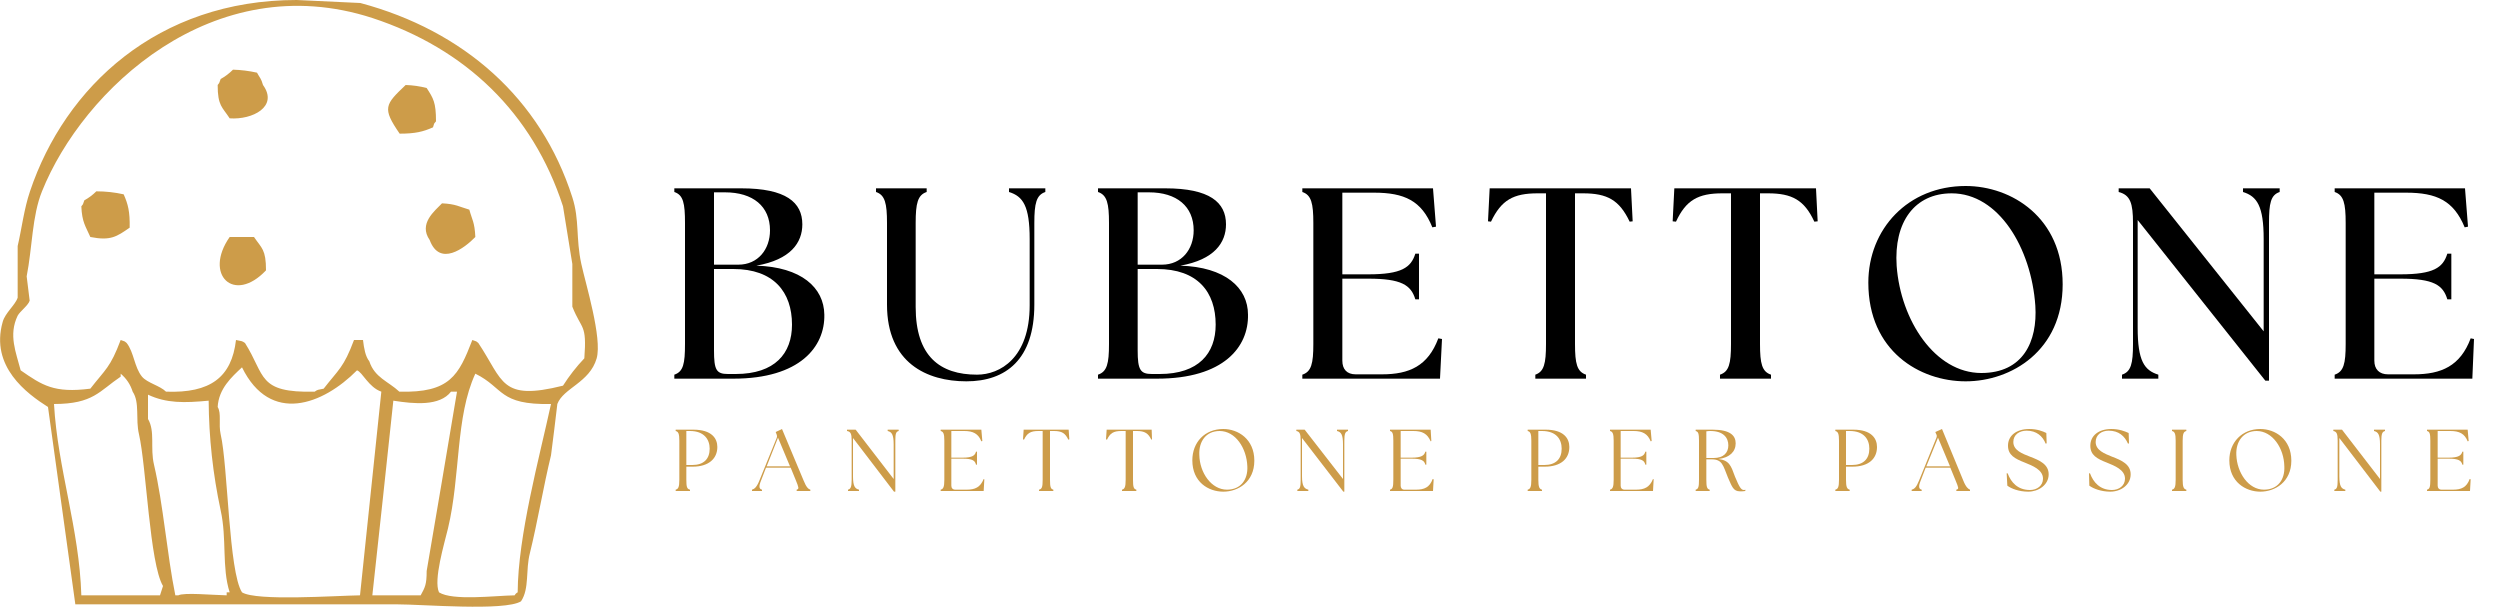 <svg version="1.2" xmlns="http://www.w3.org/2000/svg" viewBox="0 0 750 182" width="750" height="182"><defs><clipPath clipPathUnits="userSpaceOnUse" id="cp1"><path d="m0-0.02h179.25v182.02h-179.25z"/></clipPath></defs><style>.a{fill:#cd9c49}</style><path fill-rule="evenodd" d="m202.3 112.4c2.7-0.9 3.2-3.3 3.2-9.2v-36.3c0-5.9-0.5-8.4-3.2-9.3v-1.1h20.1c13.4 0 18.3 4.2 18.3 10.8 0 5.5-3.5 10.6-13.8 12.4 13.5 0.4 20.3 6.6 20.4 14.7 0.2 9.6-7.3 19.2-27.3 19.2h-17.7zm16.1-0.2h2.3c11.8 0 16.9-6.2 16.9-14.8 0-9.8-5.5-16.7-17.6-16.7h-5.8v24.4c0 5.9 0.7 7.1 4.2 7.1zm3.1-32.8c5.9 0 9.5-4.6 9.5-10.3 0-7.2-5.1-11.4-13.5-11.4h-3.3v21.7z"/><path  d="m289.9 114.4c11.9 0 20.4-6.6 20.4-23v-24.5c0-5.9 0.6-8.4 3.3-9.3v-1.1h-10.9v1.1c4.2 1.3 6.2 4.2 6.2 14.1v19.9c0 15.8-8.9 20.8-15.8 20.8-11.1 0-18.4-5.5-18.4-20.3v-25.2c0-5.9 0.6-8.4 3.3-9.3v-1.1h-15.2v1.1c2.7 0.9 3.3 3.4 3.3 9.3v24.5c0 17.5 12 23 23.8 23z"/><path fill-rule="evenodd" d="m329.4 112.4c2.7-0.9 3.3-3.3 3.3-9.2v-36.3c0-5.9-0.6-8.4-3.3-9.3v-1.1h20.2c13.3 0 18.2 4.2 18.2 10.8 0 5.5-3.5 10.6-13.7 12.4 13.4 0.4 20.3 6.6 20.3 14.7 0.2 9.6-7.2 19.2-27.3 19.2h-17.7zm16.2-0.2h2.3c11.7 0 16.8-6.2 16.8-14.8 0-9.8-5.4-16.7-17.6-16.7h-5.8v24.4c0 5.9 0.8 7.1 4.3 7.1zm3-32.8c5.9 0 9.5-4.6 9.5-10.3 0-7.2-5.1-11.4-13.4-11.4h-3.4v21.7z"/><path  d="m390.7 113.6h41.3l0.6-11.9-1.1-0.2c-3.1 8.3-8.7 10.8-16.9 10.8h-7.9c-2.6 0-4-1.5-4-4.1v-24.6h7.8c9.9 0 12.8 1.9 14.1 6.2h1.1v-13.7h-1.1c-1.3 4.2-4.2 6.2-14.1 6.2h-7.8v-24.5h9.5c9.1 0 14.3 2.4 17.5 10.4l1.1-0.2-0.9-11.5h-39.2v1.1c2.7 0.9 3.3 3.4 3.3 9.3v36.3c0 5.9-0.6 8.3-3.3 9.2z"/><path  d="m460.6 113.6h15.2v-1.2c-2.7-0.9-3.3-3.3-3.3-9.2v-45.2h2.4c7.3 0 10.9 2 14 8.5l0.9-0.1-0.5-9.9h-42.4l-0.5 9.9 0.9 0.1c3.1-6.5 6.7-8.5 14-8.5h2.5v45.2c0 5.9-0.6 8.3-3.2 9.2z"/><path  d="m516 113.6h15.3v-1.2c-2.7-0.9-3.3-3.3-3.3-9.2v-45.2h2.4c7.2 0 10.9 2 13.9 8.5l1-0.1-0.5-9.9h-42.5l-0.5 9.9 1 0.1c3-6.5 6.7-8.5 13.9-8.5h2.6v45.2c0 5.9-0.6 8.3-3.3 9.2z"/><path fill-rule="evenodd" d="m560.5 84.8c0-16.1 11.9-29 29.2-29 13.8 0 29.1 9.5 29.1 29.5 0 19.9-15.4 29.1-29.1 29.1-13.8 0-29.2-9.1-29.2-29.6zm33.9 27.1c12.5 0 16.9-9.4 16.2-20.2-1.2-17.3-11-33.7-25.1-33.7-11.1 0-17.4 8.6-16.5 21.8 1.2 16.3 11.5 32.1 25.4 32.1z"/><path  d="m679.6 114.2h1.1v-47.3c0-5.9 0.5-8.4 3.2-9.3v-1.1h-11v1.1c4.2 1.3 6.2 4.2 6.2 14.1v27.7l-34.2-42.9h-9.3v1.1c3.5 0.9 4.3 3.4 4.3 9.3v36.3c0 5.9-0.6 8.3-3.3 9.2v1.2h10.9v-1.2c-4.2-1.3-6.2-4.1-6.2-14.1v-32.3z"/><path  d="m700.4 113.6h41.3l0.5-11.9-1-0.2c-3.1 8.3-8.8 10.8-17 10.8h-7.8c-2.6 0-4.1-1.5-4.1-4.1v-24.6h7.8c10 0 12.8 1.9 14.1 6.2h1.2v-13.7h-1.2c-1.3 4.2-4.1 6.2-14.1 6.2h-7.8v-24.5h9.5c9.2 0 14.3 2.4 17.6 10.4l1-0.2-0.9-11.5h-39.1v1.1c2.7 0.9 3.3 3.4 3.3 9.3v36.3c0 5.9-0.6 8.3-3.3 9.2z"/><path fill-rule="evenodd" class="a" d="m202.7 146.9c0.8-0.2 1.1-0.8 1.1-3v-11.7c0-2.1-0.3-2.7-1.1-2.9v-0.4h5.3c5.5 0 7.2 2.6 7.2 5.2 0 3.5-2.6 5.9-7.4 5.9h-1.9v3.9c0 2.2 0.2 2.8 1.1 3v0.4h-4.3zm5-7.4c3.4 0 5.2-1.8 5.2-4.9 0-2.8-1.7-5.3-5.9-5.3-0.4 0-0.8 0-1.1 0v10.2z"/><path fill-rule="evenodd" class="a" d="m225.6 146.9c0.7-0.2 1.4-0.7 2.2-2.7l5.2-12.8c0.2-0.5 0.1-0.8-0.1-1.3l-0.2-0.5 1.9-0.9 6.5 15.5c0.8 2 1.4 2.5 2 2.7v0.4h-4.1v-0.4c0.8-0.2 0.6-0.7-0.2-2.7l-1.6-3.9h-7.4l-1.5 3.9c-0.7 1.7-0.6 2.5 0.3 2.7v0.4h-3zm11.4-7l-3.6-8.6-3.4 8.6z"/><path class="a" d="m268.2 147.5h0.4v-15.3c0-2.1 0.2-2.7 1-2.9v-0.4h-3.3v0.4c1.2 0.3 1.8 1 1.8 4v10.4l-11.4-14.8h-2.6v0.4c1.1 0.2 1.4 0.8 1.4 2.9v11.7c0 2.2-0.3 2.8-1.1 3v0.4h3.3v-0.4c-1.2-0.3-1.8-1-1.8-4v-11.5z"/><path class="a" d="m282.2 147.3h12.9l0.2-3.5-0.2-0.1c-1 2.5-2.6 3.2-5.1 3.2h-3.4c-0.8 0-1.2-0.5-1.2-1.2v-8.1h3.4c3 0 3.7 0.6 4 1.8h0.3v-3.9h-0.3c-0.3 1.1-1 1.8-4 1.8h-3.4v-8h3.9c2.6 0 4.2 0.8 5.1 3.1l0.3-0.1-0.3-3.4h-12.2v0.4c0.8 0.2 1.1 0.8 1.1 2.9v11.7c0 2.2-0.3 2.8-1.1 3z"/><path class="a" d="m311.7 147.3h4.3v-0.4c-0.8-0.2-1-0.8-1-3v-14.6h1.2c2.4 0 3.4 0.7 4.3 2.6l0.3-0.1-0.2-2.9h-13.5l-0.2 2.9 0.3 0.1c0.9-1.9 1.9-2.6 4.3-2.6h1.3v14.6c0 2.2-0.2 2.8-1.1 3z"/><path class="a" d="m336.6 147.3h4.3v-0.4c-0.8-0.2-1-0.8-1-3v-14.6h1.2c2.3 0 3.4 0.7 4.3 2.6l0.2-0.1-0.1-2.9h-13.5l-0.2 2.9 0.3 0.1c0.9-1.9 1.9-2.6 4.3-2.6h1.3v14.6c0 2.2-0.3 2.8-1.1 3z"/><path fill-rule="evenodd" class="a" d="m357.7 138.1c0-5.4 3.7-9.4 9.3-9.4 4.4 0 9.3 3 9.3 9.5 0 6.4-4.9 9.3-9.3 9.3-4.5 0-9.3-2.9-9.3-9.4zm10.4 8.8c4.2 0 6.3-3.1 6.1-7-0.2-5.5-3.6-10.6-8.3-10.6-4 0-6.3 3-6.1 7.2 0.1 5.3 3.6 10.4 8.3 10.4z"/><path class="a" d="m403 147.5h0.3v-15.3c0-2.1 0.3-2.7 1.1-2.9v-0.4h-3.3v0.4c1.2 0.3 1.8 1 1.8 4v10.4l-11.5-14.8h-2.5v0.4c1 0.2 1.3 0.8 1.3 2.9v11.7c0 2.2-0.2 2.8-1 3v0.4h3.3v-0.4c-1.2-0.3-1.9-1-1.9-4v-11.5z"/><path class="a" d="m417 147.3h12.9l0.2-3.5-0.3-0.1c-0.9 2.5-2.5 3.2-5 3.2h-3.5c-0.7 0-1.1-0.5-1.1-1.2v-8.1h3.3c3 0 3.8 0.6 4.1 1.8h0.3v-3.9h-0.3c-0.3 1.1-1.1 1.8-4.1 1.8h-3.3v-8h3.8c2.7 0 4.2 0.8 5.2 3.1l0.2-0.1-0.2-3.4h-12.2v0.4c0.8 0.2 1 0.8 1 2.9v11.7c0 2.2-0.2 2.8-1 3z"/><path fill-rule="evenodd" class="a" d="m458.3 146.9c0.8-0.2 1.1-0.8 1.1-3v-11.7c0-2.1-0.3-2.7-1.1-2.9v-0.4h5.4c5.4 0 7.1 2.6 7.1 5.2 0 3.5-2.5 5.9-7.4 5.9h-1.9v3.9c0 2.2 0.3 2.8 1.1 3v0.4h-4.3zm5-7.4c3.4 0 5.2-1.8 5.2-4.9 0-2.8-1.6-5.3-5.9-5.3-0.3 0-0.7 0-1.1 0v10.2z"/><path class="a" d="m483 147.3h12.9l0.2-3.5-0.2-0.1c-1 2.5-2.6 3.2-5.1 3.2h-3.4c-0.8 0-1.2-0.5-1.2-1.2v-8.1h3.4c3 0 3.7 0.6 4 1.8h0.3v-3.9h-0.3c-0.3 1.1-1 1.8-4 1.8h-3.4v-8h3.9c2.6 0 4.2 0.8 5.1 3.1l0.3-0.1-0.3-3.4h-12.2v0.4c0.8 0.2 1.1 0.8 1.1 2.9v11.7c0 2.2-0.3 2.8-1.1 3z"/><path fill-rule="evenodd" class="a" d="m518.4 143.3c-1.5-3.7-1.7-5.5-4.9-5.5h-1.6v6.1c0 2.2 0.2 2.8 1 3v0.4h-4.2v-0.4c0.8-0.2 1-0.8 1-3v-11.7c0-2.1-0.2-2.7-1-2.9v-0.4h5.1c5.3 0 6.9 1.8 6.9 4.1 0 2.5-1.8 4.3-5.2 4.7 3.3 0.4 3.8 2 5 5.3 1.3 3.1 1.8 4 2.7 4q0.2 0 0.4-0.1v0.4c-0.4 0.1-1.1 0.1-1.6 0.1-2 0-2.4-1.4-3.6-4.1zm-4.3-5.9c3 0 4.4-1.6 4.4-3.8 0-2.3-1.5-4.3-5.4-4.3q-0.6 0-1.2 0.1v8z"/><path fill-rule="evenodd" class="a" d="m550.6 146.9c0.8-0.2 1.1-0.8 1.1-3v-11.7c0-2.1-0.3-2.7-1.1-2.9v-0.4h5.4c5.4 0 7.1 2.6 7.1 5.2 0 3.5-2.5 5.9-7.4 5.9h-1.9v3.9c0 2.2 0.3 2.8 1.1 3v0.4h-4.3zm5-7.4c3.4 0 5.2-1.8 5.2-4.9 0-2.8-1.6-5.3-5.9-5.3-0.3 0-0.8 0-1.1 0v10.2z"/><path fill-rule="evenodd" class="a" d="m573.5 146.9c0.8-0.2 1.4-0.7 2.2-2.7l5.2-12.8c0.2-0.5 0.2-0.8-0.1-1.3l-0.2-0.5 2-0.9 6.4 15.5c0.8 2 1.5 2.5 2 2.7v0.4h-4.1v-0.4c0.9-0.2 0.6-0.7-0.2-2.7l-1.6-3.9h-7.4l-1.5 3.9c-0.7 1.7-0.6 2.5 0.3 2.7v0.4h-3zm11.5-7l-3.6-8.6-3.5 8.6z"/><path class="a" d="m608.5 147.5c3 0 6.1-2 6.1-5.2 0-3-2.7-4.2-5.6-5.3-2.3-0.9-5-1.9-5-4.4 0-2.2 1.8-3.4 4-3.4 2.9 0 4.8 1.6 5.7 3.9l0.3-0.1-0.1-3.1c-1-0.5-2.7-1.2-5.1-1.2-3.9 0-6.4 2-6.4 5 0 2.8 2 3.9 5.1 5.1 2.2 0.9 5.4 2.1 5.4 4.8 0 2.1-1.8 3.4-3.9 3.4-3.7 0-5.7-2.3-6.7-5h-0.3l0.2 3.7c1.2 0.9 3.5 1.8 6.3 1.8z"/><path class="a" d="m633.1 147.5c3.1 0 6.1-2 6.1-5.2 0-3-2.7-4.2-5.6-5.3-2.2-0.9-4.9-1.9-4.9-4.4 0-2.2 1.8-3.4 3.9-3.4 3 0 4.8 1.6 5.8 3.9l0.3-0.1-0.1-3.1c-1.1-0.5-2.8-1.2-5.2-1.2-3.8 0-6.3 2-6.3 5 0 2.8 1.9 3.9 5 5.1 2.2 0.9 5.4 2.1 5.4 4.8 0 2.1-1.8 3.4-3.9 3.4-3.6 0-5.6-2.3-6.6-5h-0.3l0.1 3.7c1.2 0.9 3.6 1.8 6.3 1.8z"/><path class="a" d="m651.6 147.3h4.3v-0.4c-0.8-0.2-1.1-0.8-1.1-3v-11.7c0-2.1 0.3-2.7 1.1-2.9v-0.4h-4.3v0.4c0.8 0.2 1.1 0.8 1.1 2.9v11.7c0 2.2-0.3 2.8-1.1 3z"/><path fill-rule="evenodd" class="a" d="m668.8 138.1c0-5.4 3.8-9.4 9.3-9.4 4.4 0 9.3 3 9.3 9.5 0 6.4-4.9 9.3-9.3 9.3-4.4 0-9.3-2.9-9.3-9.4zm10.4 8.8c4.2 0 6.3-3.1 6.1-7-0.1-5.5-3.6-10.6-8.3-10.6-3.9 0-6.3 3-6.1 7.2 0.2 5.3 3.6 10.4 8.3 10.4z"/><path class="a" d="m714.1 147.5h0.3v-15.3c0-2.1 0.3-2.7 1.1-2.9v-0.4h-3.3v0.4c1.2 0.3 1.8 1 1.8 4v10.4l-11.4-14.8h-2.6v0.4c1 0.2 1.3 0.8 1.3 2.9v11.7c0 2.2-0.2 2.8-1 3v0.4h3.3v-0.4c-1.2-0.3-1.8-1-1.8-4v-11.5z"/><path class="a" d="m728.1 147.3h12.9l0.2-3.5-0.3-0.1c-0.9 2.5-2.5 3.2-5 3.2h-3.4c-0.8 0-1.2-0.5-1.2-1.2v-8.1h3.3c3 0 3.8 0.6 4.1 1.8h0.3v-3.9h-0.3c-0.3 1.1-1.1 1.8-4.1 1.8h-3.3v-8h3.8c2.7 0 4.3 0.8 5.2 3.1l0.3-0.1-0.3-3.4h-12.2v0.4c0.8 0.2 1 0.8 1 2.9v11.7c0 2.2-0.2 2.8-1 3z"/><g clip-path="url(#cp1)"><path fill-rule="evenodd" class="a" d="m22.6 181.3l-8.2-59.2c-6.3-4-17.4-12.1-13.6-25.5 0.7-2.7 3.8-5.1 4.5-7.3v-15.5c1.2-5.1 1.9-11.1 3.7-16.4 10.5-31.3 38.3-57.4 80-57.4l19.1 0.9c31 8.3 54.1 28.6 63.6 58.3 2.2 6.8 1 12.2 2.7 20 1.3 6 6.3 22.2 4.6 28.3-2.1 7.3-10 8.9-11.8 13.7q-0.9 7.7-1.9 15.4c-2.2 9-4.1 20.3-6.3 29.2-1.4 5.3-0.1 10.7-2.7 14.6-4.9 3-29.5 0.9-37.3 0.9zm48.2-79.3c1.8 0.4 1.7 0.2 2.7 0.9 6.2 9.8 3.7 15 20.9 14.6 1-0.7 0.9-0.5 2.7-0.9 4.5-5.8 6-6.3 9.1-14.6h2.7c0.3 2.5 0.7 4.9 1.9 6.4 1.6 4.9 5.7 6 9 9.1 15.2 0.4 17.8-4.9 21.9-15.5 1.6 0.6 0.9 0.2 1.8 0.9 7.6 11.4 6.6 17.5 25.4 12.8q2.8-4.4 6.4-8.2c0.8-10.5-0.8-8.4-3.6-15.5v-12.8l-2.8-17.3c-9.1-28-29.2-47.3-57.2-56.5-47.8-15.5-86.9 21.6-99.1 52-3 7.4-2.9 16.9-4.6 25.5l0.9 7.3c-0.4 1.4-2.9 3.2-3.6 4.5-2.8 5.8-0.5 11 0.9 16.4 6.5 4.5 10 6.9 20.9 5.5 4.5-5.8 6-6.3 9.1-14.6 1.6 0.6 0.9 0.2 1.8 0.9 2.2 2.8 2.3 7.3 4.6 10.1 1.6 1.9 5.4 2.7 7.2 4.5 13.3 0.5 19.7-4.3 21-15.5zm-0.9-81.1q3.6 0.1 7.2 0.9c0.9 1.7 1.2 1.6 1.8 3.7 4.7 6.5-3.2 10.5-10 10-2.2-3.4-3.6-3.7-3.6-10 0.7-0.9 0.3-0.3 0.9-1.8q2-1.1 3.7-2.8zm51.8 4.6q3.2 0.1 6.3 0.9c2 3.1 2.8 4.3 2.8 10-0.8 1-0.4 0.3-0.9 1.8-2.9 1.3-5.3 1.9-10 1.9-5.3-7.7-4.4-8.7 1.8-14.6zm-92.8 31.9q4.2 0 8.2 0.9c1.3 2.9 1.9 5.2 1.8 10-3.9 2.7-5.7 4-11.8 2.8-1.4-3.2-2.5-4.4-2.7-9.2 0.7-0.9 0.3-0.2 0.9-1.8q2-1.1 3.6-2.7zm103.7 3.6c4.2 0.2 5.1 1 8.2 1.9 0.8 3 1.6 3.7 1.8 8.2-3.3 3.4-10.7 9-13.7 0.9-3.4-4.9 1.5-8.7 3.7-11zm-63.7 10.1h7.3c2.3 3.4 3.6 3.7 3.6 10-9.6 10.2-18.8 1.3-10.9-10zm39.1 107.5q3.2-30.6 6.4-61.1c-3.8-1.3-5.7-5.9-7.3-6.4-10.2 10.3-26 16.4-34.5-0.9-3.1 2.9-7 6.4-7.3 11.9 1.2 2 0.2 5.1 0.9 8.2 2.2 9.5 2.4 41.2 6.4 47.4 4.3 2.7 28.1 1 35.4 0.9zm-91.8-57.4c1.1 19.4 7.6 37.4 8.2 57.4h23.6l0.9-2.8c-4-6.7-5-35.9-7.2-45.5-1.1-4.6 0.3-9.5-1.9-12.8q-1-3.2-3.6-5.4v0.9c-6.4 4.3-8.2 8.2-20 8.2zm126.4-9.1c-6 13-4.4 30.5-8.2 46.4-1.1 4.6-4.4 15.5-2.7 19.2 4.1 2.6 16.7 1 22.7 0.9q0.3-0.6 0.9-0.9c0.1-17 6.5-40.4 10-56.5-15.8 0.3-14-4.8-22.7-9.1zm-24.6 8.1q-3.1 29.2-6.3 58.4h14.5c1.3-2.4 1.8-3.2 1.8-7.3q4.6-26.9 9.1-53.8h-1.8c-3.4 4.4-11 3.7-17.3 2.7zm-55.4 0c-7.3 0.7-12.7 0.8-18.2-1.8v7.3c2.2 3.7 0.6 8.7 1.8 13.7 2.8 12 3.9 26.9 6.4 39.2h0.9c1.7-0.9 10-0.1 14.5 0v-0.9h0.9c-2.4-7.5-0.8-16-2.7-24.6q-3.5-16.3-3.6-32.9z"/></g></svg>